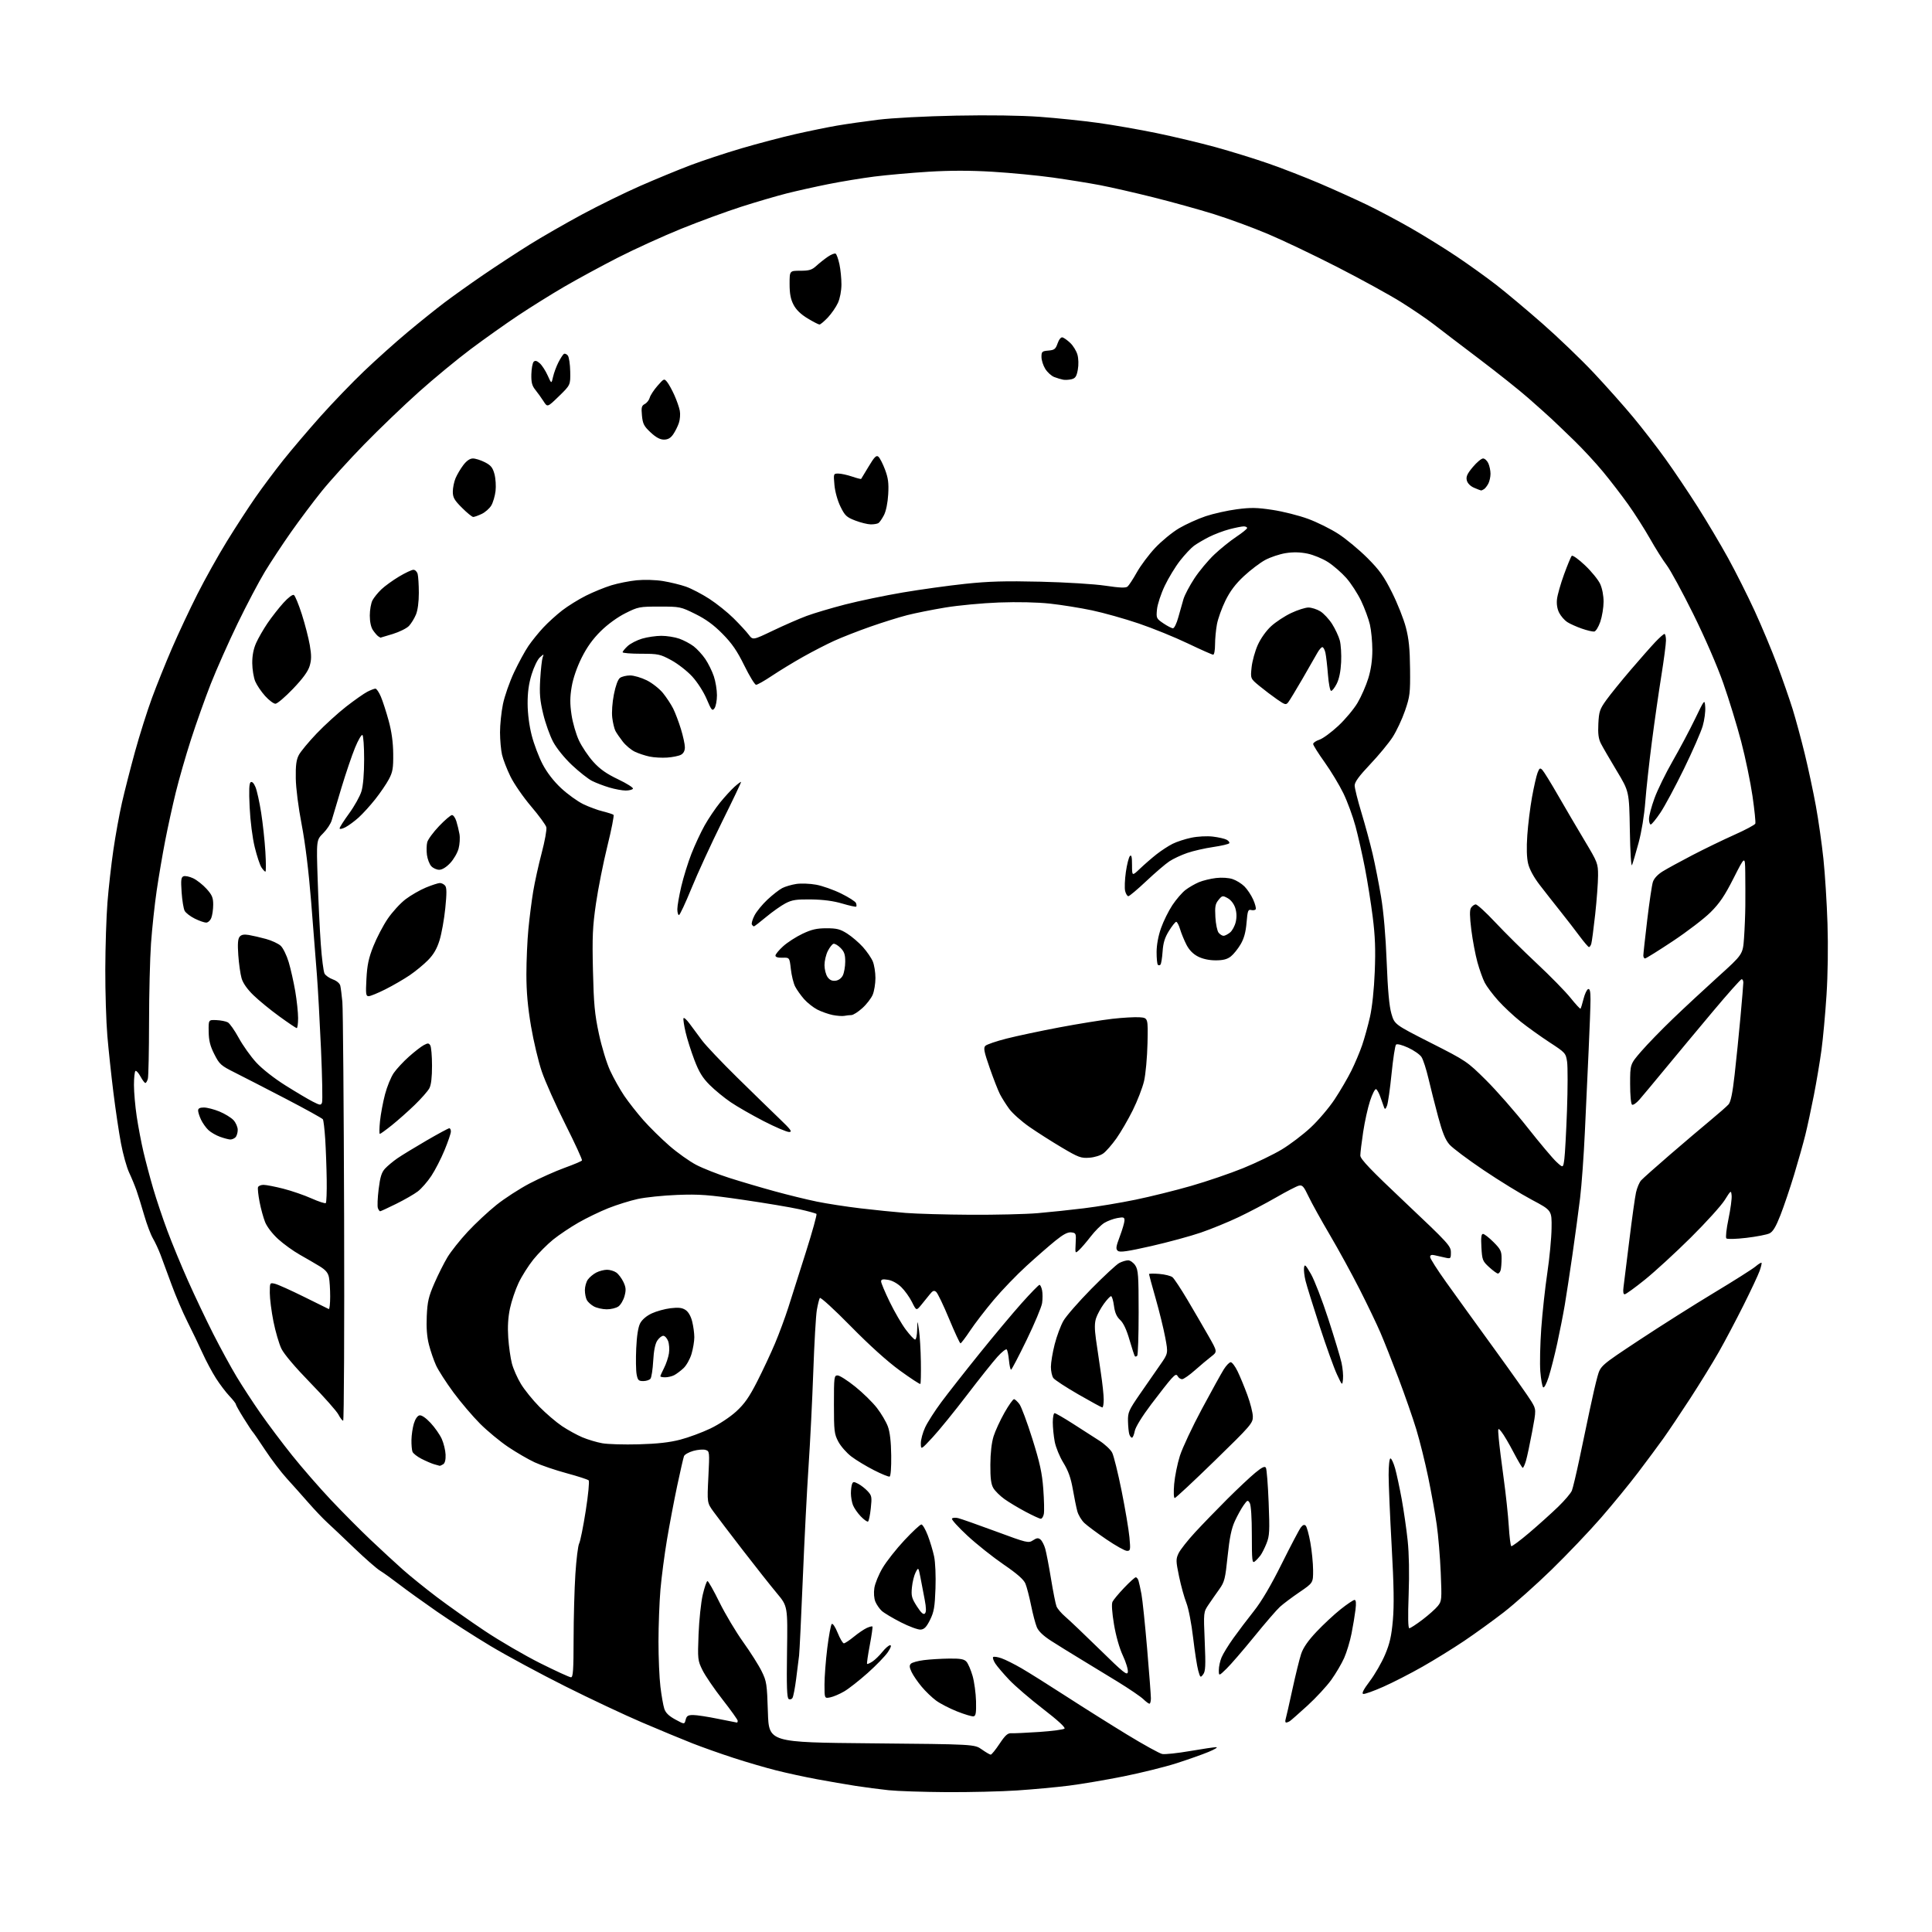 <?xml version="1.0" encoding="UTF-8" standalone="no"?>
<svg 
  version="1.1" 
  xmlns="http://www.w3.org/2000/svg" 
  xmlns:xlink="http://www.w3.org/1999/xlink" 
  xmlns:svg="http://www.w3.org/2000/svg"
  xmlns:rdf="http://www.w3.org/1999/02/22-rdf-syntax-ns#"
  xmlns:cc="http://creativecommons.org/ns#"
  xmlns:dc="http://purl.org/dc/elements/1.1/"
  viewBox="0 0 1024 1024"
  width="1024"
  height="1024"
>
<style>svg {background-color: white; }</style>"
<path stroke="none" fill="black" fill-rule="evenodd" d="M501.67,949.87C489.48,949.79 475.68,949.34 471.00,948.85C466.32,948.36 458.45,947.33 453.50,946.56C448.55,945.79 439.32,944.20 433.00,943.03C426.68,941.86 417.00,939.76 411.50,938.37C406.00,936.99 395.88,934.03 389.00,931.80C382.12,929.57 372.23,926.06 367.00,924.01C361.77,921.96 349.85,917.01 340.50,913.02C331.15,909.03 312.70,900.35 299.50,893.73C286.30,887.12 268.52,877.52 260.00,872.42C251.47,867.31 238.65,859.07 231.50,854.11C224.35,849.15 215.42,842.72 211.66,839.83C207.90,836.94 203.33,833.65 201.49,832.53C199.65,831.42 193.47,826.00 187.74,820.50C182.01,815.00 175.57,808.89 173.41,806.93C171.26,804.97 166.80,800.28 163.50,796.51C160.20,792.74 155.01,786.92 151.97,783.58C148.93,780.24 143.77,773.45 140.51,768.50C137.25,763.55 134.31,759.27 133.99,759.00C133.67,758.73 131.52,755.47 129.21,751.77C126.89,748.08 125.00,744.70 124.99,744.27C124.99,743.85 123.45,741.89 121.59,739.92C119.72,737.95 116.52,733.72 114.47,730.52C112.43,727.33 109.20,721.29 107.31,717.11C105.41,712.92 101.82,705.45 99.33,700.50C96.84,695.55 93.08,686.77 90.98,681.00C88.88,675.23 86.25,668.11 85.14,665.19C84.04,662.28 82.18,658.28 81.02,656.32C79.87,654.35 77.80,648.87 76.43,644.12C75.06,639.38 73.24,633.48 72.37,631.00C71.50,628.52 69.74,624.25 68.45,621.50C67.16,618.75 65.21,611.77 64.12,606.00C63.03,600.23 61.22,588.08 60.10,579.00C58.97,569.92 57.53,556.42 56.90,549.00C56.27,541.58 55.77,525.72 55.81,513.76C55.84,501.80 56.36,485.83 56.96,478.26C57.56,470.69 58.96,458.20 60.09,450.50C61.21,442.80 63.25,431.55 64.63,425.50C66.01,419.45 69.11,407.30 71.53,398.50C73.95,389.70 78.00,376.88 80.53,370.00C83.06,363.12 87.86,351.20 91.19,343.50C94.52,335.80 100.54,322.98 104.57,315.00C108.59,307.02 115.66,294.37 120.28,286.88C124.89,279.39 131.72,268.89 135.44,263.55C139.16,258.21 145.81,249.32 150.21,243.79C154.62,238.27 163.49,227.84 169.93,220.62C176.38,213.41 186.79,202.59 193.08,196.60C199.36,190.60 209.68,181.37 216.00,176.08C222.32,170.79 231.10,163.75 235.50,160.42C239.90,157.09 249.12,150.52 256.00,145.81C262.88,141.11 273.90,133.89 280.50,129.77C287.10,125.65 299.70,118.41 308.50,113.67C317.30,108.93 331.14,102.14 339.25,98.58C347.37,95.02 359.29,90.10 365.75,87.64C372.21,85.19 384.48,81.13 393.00,78.62C401.52,76.12 414.41,72.72 421.63,71.08C428.85,69.44 438.75,67.42 443.63,66.58C448.51,65.74 458.35,64.33 465.50,63.45C472.92,62.53 490.57,61.61 506.63,61.29C524.27,60.94 540.86,61.18 551.13,61.92C560.13,62.58 574.02,64.02 582.00,65.13C589.98,66.23 603.92,68.67 613.00,70.54C622.08,72.41 636.11,75.76 644.19,77.97C652.26,80.19 664.86,84.09 672.19,86.63C679.51,89.17 691.80,93.95 699.50,97.24C707.20,100.53 718.45,105.62 724.50,108.53C730.55,111.45 741.12,117.07 748.00,121.02C754.88,124.97 765.70,131.68 772.05,135.93C778.40,140.19 787.85,146.97 793.05,151.00C798.25,155.04 809.27,164.27 817.54,171.53C825.82,178.79 838.04,190.52 844.71,197.61C851.37,204.70 860.81,215.31 865.68,221.19C870.56,227.06 878.21,236.96 882.68,243.19C887.16,249.41 894.82,260.80 899.71,268.50C904.60,276.20 911.88,288.45 915.89,295.72C919.89,302.99 926.23,315.59 929.97,323.72C933.70,331.85 939.10,344.74 941.96,352.37C944.81,360.00 948.49,370.58 950.14,375.87C951.78,381.17 954.66,391.80 956.54,399.50C958.42,407.20 961.08,419.65 962.45,427.16C963.82,434.67 965.62,447.30 966.45,455.22C967.29,463.15 968.26,478.60 968.61,489.56C969.00,501.54 968.79,516.69 968.08,527.50C967.44,537.40 966.24,550.45 965.42,556.50C964.60,562.55 962.79,573.35 961.39,580.50C959.99,587.65 957.96,597.10 956.87,601.50C955.78,605.90 953.12,615.35 950.96,622.50C948.79,629.65 945.52,639.33 943.69,644.00C941.26,650.23 939.70,652.83 937.86,653.72C936.48,654.39 930.96,655.46 925.60,656.09C920.07,656.74 915.48,656.86 915.00,656.37C914.53,655.89 915.04,651.26 916.13,646.08C917.21,640.89 917.97,635.31 917.80,633.68C917.50,630.75 917.45,630.79 914.11,636.10C912.24,639.07 904.13,648.02 896.08,656.00C888.03,663.98 877.12,673.99 871.84,678.25C866.56,682.51 861.73,686.00 861.11,686.00C860.38,686.00 860.16,684.68 860.49,682.25C860.77,680.19 862.15,669.05 863.56,657.50C864.97,645.95 866.57,634.48 867.12,632.02C867.67,629.55 868.88,626.68 869.81,625.64C870.74,624.60 877.58,618.51 885.00,612.11C892.42,605.71 902.10,597.49 906.50,593.85C910.90,590.21 915.25,586.39 916.16,585.36C917.33,584.05 918.29,579.38 919.40,569.50C920.27,561.80 921.66,548.08 922.49,539.00C923.32,529.92 923.99,521.71 924.00,520.75C924.00,519.79 923.59,519.00 923.10,519.00C922.60,519.00 915.74,526.70 907.85,536.11C899.96,545.52 888.62,559.13 882.66,566.36C876.70,573.59 870.52,581.00 868.93,582.82C867.34,584.65 865.58,585.86 865.02,585.51C864.43,585.15 864.00,580.48 864.00,574.47C864.00,564.05 864.00,564.05 869.85,557.28C873.07,553.55 880.62,545.77 886.63,540.00C892.63,534.23 903.45,524.18 910.65,517.67C923.75,505.84 923.75,505.84 924.37,497.17C924.71,492.40 925.02,484.68 925.06,480.00C925.10,475.32 925.08,467.45 925.02,462.50C924.90,453.50 924.90,453.50 918.84,465.45C914.12,474.77 911.43,478.75 906.64,483.51C903.26,486.87 894.27,493.75 886.66,498.81C879.05,503.86 872.41,508.00 871.91,508.00C871.41,508.00 871.00,507.30 871.00,506.45C871.00,505.60 871.92,497.16 873.05,487.70C874.18,478.24 875.53,469.15 876.05,467.50C876.65,465.61 878.57,463.52 881.25,461.86C883.59,460.41 890.67,456.54 897.00,453.25C903.33,449.96 913.31,445.12 919.20,442.49C925.08,439.87 930.10,437.19 930.35,436.54C930.60,435.89 929.93,429.32 928.86,421.93C927.79,414.54 925.09,401.52 922.85,393.00C920.62,384.48 916.34,370.52 913.34,362.00C910.12,352.83 903.61,337.86 897.41,325.34C891.64,313.71 885.34,302.12 883.41,299.59C881.48,297.06 877.48,290.73 874.54,285.52C871.59,280.32 866.36,272.11 862.91,267.28C859.46,262.45 853.48,254.68 849.61,250.00C845.74,245.32 838.87,237.90 834.34,233.50C829.81,229.10 824.39,223.91 822.30,221.96C820.21,220.02 814.67,215.06 810.00,210.96C805.33,206.85 793.48,197.42 783.67,190.00C773.86,182.57 763.06,174.35 759.67,171.71C756.28,169.08 748.55,163.83 742.50,160.05C736.45,156.27 721.38,147.99 709.00,141.65C696.62,135.31 679.98,127.37 672.00,124.01C664.02,120.64 651.11,115.90 643.29,113.46C635.48,111.03 621.08,107.04 611.29,104.59C601.51,102.14 588.77,99.24 583.00,98.13C577.23,97.03 565.98,95.22 558.00,94.10C550.02,92.99 535.70,91.61 526.17,91.04C514.27,90.32 503.63,90.32 492.17,91.02C483.00,91.59 470.10,92.74 463.50,93.57C456.90,94.41 445.88,96.22 439.00,97.60C432.12,98.98 422.20,101.19 416.94,102.52C411.69,103.85 400.89,107.02 392.94,109.56C385.00,112.11 370.62,117.38 361.00,121.28C351.38,125.18 336.30,132.05 327.50,136.54C318.70,141.04 305.88,148.00 299.00,152.01C292.12,156.02 281.10,162.90 274.50,167.30C267.90,171.70 256.65,179.68 249.50,185.04C242.35,190.40 229.97,200.61 222.00,207.74C214.03,214.87 200.96,227.40 192.97,235.60C184.98,243.79 174.82,255.00 170.40,260.50C165.97,266.00 158.72,275.68 154.27,282.00C149.83,288.32 143.59,297.77 140.41,303.00C137.24,308.23 130.72,320.60 125.92,330.50C121.13,340.40 114.73,354.80 111.70,362.50C108.68,370.20 103.95,383.48 101.21,392.00C98.46,400.52 94.83,413.16 93.14,420.09C91.44,427.01 88.93,438.49 87.55,445.59C86.17,452.69 84.14,464.57 83.05,472.00C81.96,479.43 80.61,492.02 80.04,500.00C79.48,507.98 79.01,526.88 79.00,542.00C78.98,557.12 78.70,570.51 78.37,571.75C78.04,572.99 77.44,574.00 77.04,574.00C76.64,574.00 75.48,572.45 74.46,570.56C73.44,568.67 72.25,567.35 71.81,567.62C71.36,567.89 71.00,571.24 71.00,575.07C71.00,578.89 71.66,586.42 72.47,591.80C73.28,597.19 74.88,605.62 76.04,610.55C77.19,615.47 79.52,624.23 81.21,630.00C82.90,635.77 86.30,645.90 88.77,652.50C91.23,659.10 96.16,671.02 99.72,679.00C103.28,686.98 109.28,699.59 113.05,707.03C116.83,714.47 122.39,724.67 125.42,729.70C128.45,734.72 134.17,743.49 138.14,749.17C142.10,754.85 149.61,764.85 154.84,771.38C160.07,777.92 169.33,788.55 175.42,795.01C181.52,801.47 191.00,811.02 196.50,816.22C202.00,821.43 209.65,828.49 213.50,831.91C217.35,835.33 225.46,841.88 231.52,846.47C237.58,851.06 249.02,859.14 256.94,864.42C264.86,869.71 278.07,877.40 286.30,881.52C294.53,885.63 301.87,889.00 302.63,889.00C303.74,889.00 304.00,885.23 304.02,868.75C304.03,857.61 304.46,842.11 304.96,834.30C305.46,826.49 306.37,819.18 306.97,818.06C307.57,816.94 309.14,809.15 310.45,800.76C311.77,792.37 312.47,785.11 312.01,784.63C311.54,784.15 306.29,782.45 300.33,780.84C294.37,779.23 286.74,776.63 283.36,775.06C279.98,773.49 273.68,769.83 269.36,766.93C265.04,764.03 258.32,758.47 254.43,754.58C250.54,750.68 244.19,743.23 240.33,738.00C236.47,732.77 232.33,726.33 231.12,723.68C229.91,721.02 228.21,716.09 227.35,712.72C226.28,708.54 225.91,703.72 226.19,697.55C226.54,689.89 227.16,687.22 230.22,680.18C232.21,675.61 235.34,669.38 237.17,666.34C239.00,663.31 243.80,657.26 247.83,652.92C251.87,648.57 258.74,642.15 263.10,638.66C267.47,635.16 275.42,630.02 280.77,627.22C286.12,624.43 294.44,620.71 299.25,618.97C304.06,617.23 308.20,615.48 308.46,615.07C308.71,614.66 304.75,606.04 299.66,595.92C294.58,585.79 288.95,573.19 287.16,567.92C285.36,562.66 282.80,551.86 281.45,543.92C279.72,533.70 279.00,525.69 279.00,516.42C279.00,509.23 279.48,498.43 280.06,492.42C280.64,486.42 281.78,477.45 282.60,472.50C283.42,467.55 285.45,458.35 287.11,452.07C288.77,445.78 289.88,439.65 289.57,438.44C289.27,437.23 285.63,432.25 281.47,427.37C277.32,422.49 272.39,415.35 270.52,411.50C268.64,407.65 266.65,402.48 266.08,400.00C265.51,397.52 265.04,392.22 265.02,388.21C265.01,384.20 265.71,377.45 266.57,373.21C267.44,368.97 270.10,361.37 272.48,356.32C274.86,351.27 278.29,344.97 280.11,342.32C281.93,339.67 285.46,335.30 287.96,332.62C290.46,329.94 294.98,325.84 298.00,323.51C301.02,321.18 306.65,317.69 310.50,315.75C314.35,313.82 320.43,311.33 324.00,310.23C327.57,309.14 333.65,307.93 337.50,307.55C341.49,307.16 347.47,307.34 351.40,307.97C355.19,308.59 360.66,309.92 363.55,310.93C366.45,311.95 372.03,314.86 375.96,317.40C379.88,319.94 385.70,324.60 388.87,327.76C392.05,330.92 395.64,334.81 396.85,336.42C399.05,339.33 399.05,339.33 409.77,334.20C415.67,331.38 423.65,327.90 427.50,326.47C431.35,325.03 440.54,322.30 447.93,320.39C455.32,318.49 469.05,315.63 478.43,314.04C487.82,312.45 502.70,310.38 511.50,309.45C524.03,308.12 532.70,307.87 551.50,308.31C564.94,308.63 580.08,309.56 585.90,310.44C593.47,311.57 596.66,311.70 597.62,310.90C598.34,310.30 600.56,306.91 602.54,303.37C604.52,299.82 608.88,293.99 612.23,290.41C615.59,286.83 621.29,282.14 624.91,280.00C628.54,277.87 634.89,274.99 639.04,273.60C643.18,272.22 650.61,270.56 655.54,269.92C662.94,268.94 666.24,269.00 674.50,270.26C680.00,271.09 688.45,273.22 693.29,275.00C698.12,276.77 705.41,280.39 709.48,283.05C713.55,285.71 720.41,291.41 724.72,295.72C731.17,302.17 733.49,305.42 737.80,314.03C740.69,319.79 743.98,328.10 745.13,332.50C746.72,338.58 747.26,343.87 747.36,354.50C747.49,367.44 747.29,369.12 744.69,376.69C743.14,381.20 740.18,387.50 738.12,390.69C736.05,393.89 730.68,400.39 726.18,405.13C720.32,411.32 718.00,414.50 718.00,416.33C718.00,417.73 719.61,424.20 721.58,430.69C723.55,437.19 726.21,447.00 727.50,452.50C728.79,458.00 730.81,468.26 731.99,475.31C733.35,483.43 734.44,496.06 734.97,509.83C735.56,524.93 736.32,533.29 737.47,537.26C739.14,542.98 739.14,542.98 758.29,552.70C777.16,562.27 777.60,562.57 787.58,572.46C793.15,577.98 803.03,589.25 809.53,597.50C816.04,605.75 822.96,613.99 824.93,615.81C828.50,619.12 828.50,619.12 829.14,614.31C829.49,611.66 830.12,600.03 830.54,588.46C830.95,576.89 830.97,565.32 830.59,562.74C829.90,558.17 829.66,557.91 821.30,552.46C816.59,549.38 809.70,544.45 806.01,541.51C802.31,538.56 796.94,533.53 794.06,530.32C791.19,527.12 787.99,522.86 786.95,520.85C785.91,518.85 784.17,513.97 783.07,510.02C781.98,506.06 780.52,498.34 779.83,492.85C778.95,485.75 778.90,482.39 779.65,481.19C780.24,480.26 781.34,479.43 782.11,479.35C782.87,479.27 787.55,483.54 792.50,488.83C797.45,494.12 807.35,503.92 814.50,510.61C821.65,517.29 829.71,525.52 832.41,528.89C835.11,532.26 837.50,534.84 837.71,534.62C837.92,534.41 838.64,532.08 839.30,529.45C839.96,526.81 841.06,524.47 841.75,524.24C842.65,523.95 843.00,525.45 843.00,529.66C843.00,532.87 842.56,544.95 842.02,556.50C841.47,568.05 840.57,587.62 840.01,600.00C839.45,612.38 838.31,628.12 837.48,635.00C836.64,641.88 834.82,655.38 833.43,665.00C832.04,674.62 830.22,686.55 829.39,691.50C828.56,696.45 826.75,705.67 825.37,712.00C823.99,718.33 821.95,726.35 820.82,729.84C819.64,733.51 818.41,735.81 817.89,735.29C817.41,734.81 816.74,731.05 816.40,726.95C816.07,722.85 816.30,712.57 816.90,704.09C817.51,695.62 818.96,682.34 820.12,674.59C821.28,666.84 822.29,656.23 822.36,651.02C822.50,641.54 822.50,641.54 811.94,635.93C806.13,632.85 794.59,625.76 786.29,620.16C777.99,614.57 769.87,608.48 768.25,606.63C766.07,604.15 764.51,600.31 762.24,591.89C760.56,585.62 758.24,576.49 757.10,571.58C755.95,566.68 754.30,561.57 753.42,560.24C752.55,558.90 749.35,556.68 746.33,555.29C743.04,553.79 740.46,553.14 739.92,553.68C739.42,554.18 738.36,561.10 737.56,569.06C736.76,577.03 735.68,584.66 735.15,586.02C734.44,587.88 734.05,588.13 733.61,587.00C733.29,586.17 732.42,583.73 731.68,581.56C730.94,579.39 729.88,577.46 729.32,577.27C728.76,577.09 727.33,579.89 726.15,583.50C724.96,587.11 723.32,594.55 722.50,600.03C721.67,605.50 721.00,611.09 721.00,612.43C721.00,614.33 726.37,619.96 745.00,637.54C767.51,658.79 769.00,660.42 769.00,663.73C769.00,667.19 768.94,667.24 765.75,666.52C763.96,666.12 761.49,665.56 760.25,665.28C758.70,664.93 758.00,665.23 758.00,666.24C758.00,667.06 761.83,673.07 766.51,679.61C771.18,686.15 782.68,702.08 792.06,715.00C801.44,727.92 810.27,740.44 811.69,742.82C814.27,747.13 814.27,747.13 812.08,758.82C810.88,765.24 809.40,772.19 808.79,774.25C808.18,776.31 807.42,777.99 807.09,777.99C806.77,777.98 804.57,774.27 802.20,769.74C799.84,765.21 796.99,760.38 795.88,759.00C793.85,756.50 793.85,756.50 794.37,762.50C794.66,765.80 795.83,775.25 796.97,783.50C798.11,791.75 799.33,803.13 799.68,808.79C800.02,814.44 800.62,819.26 801.00,819.50C801.38,819.73 805.70,816.52 810.60,812.35C815.49,808.19 822.35,802.01 825.84,798.64C829.32,795.26 832.61,791.40 833.13,790.06C833.66,788.72 835.43,781.30 837.07,773.56C838.71,765.83 841.18,754.10 842.55,747.50C843.92,740.90 845.78,732.88 846.67,729.67C848.31,723.84 848.31,723.84 868.84,710.26C880.13,702.80 897.95,691.53 908.43,685.22C918.92,678.91 928.79,672.66 930.38,671.33C931.96,670.00 933.42,669.09 933.64,669.30C933.85,669.51 933.40,671.45 932.64,673.59C931.88,675.74 928.02,683.98 924.05,691.90C920.08,699.83 914.22,710.92 911.02,716.55C907.82,722.19 901.00,733.26 895.88,741.15C890.75,749.04 884.30,758.65 881.55,762.50C878.79,766.35 872.78,774.45 868.19,780.50C863.60,786.55 854.76,797.35 848.54,804.50C842.32,811.65 830.52,824.03 822.33,832.00C814.13,839.98 802.71,850.14 796.96,854.60C791.21,859.05 781.77,865.87 776.00,869.75C770.23,873.63 760.33,879.75 754.00,883.35C747.67,886.95 738.32,891.75 733.21,894.01C728.11,896.28 723.31,897.99 722.54,897.82C721.60,897.60 722.71,895.45 726.02,891.05C728.70,887.50 732.33,881.20 734.09,877.05C736.61,871.13 737.50,867.17 738.25,858.75C738.95,850.84 738.78,840.36 737.60,819.25C736.72,803.44 736.00,786.56 736.00,781.75C736.00,776.75 736.42,773.00 736.97,773.00C737.51,773.00 738.61,775.36 739.43,778.25C740.24,781.14 741.81,788.45 742.92,794.50C744.02,800.55 745.45,810.45 746.09,816.50C746.83,823.48 747.02,833.98 746.61,845.25C746.18,856.95 746.30,863.00 746.97,863.00C747.52,863.00 750.66,860.96 753.95,858.46C757.23,855.96 760.89,852.70 762.08,851.21C764.16,848.61 764.22,847.87 763.62,833.50C763.27,825.25 762.32,813.81 761.49,808.07C760.67,802.33 758.65,791.08 757.00,783.07C755.34,775.06 752.48,763.55 750.64,757.50C748.80,751.45 744.56,739.30 741.23,730.50C737.90,721.70 733.59,710.82 731.65,706.32C729.72,701.82 724.75,691.47 720.61,683.32C716.47,675.17 709.35,662.17 704.79,654.43C700.23,646.69 695.17,637.55 693.54,634.12C690.98,628.74 690.28,627.96 688.37,628.44C687.16,628.75 681.74,631.55 676.33,634.68C670.92,637.80 662.00,642.49 656.50,645.10C651.00,647.72 642.00,651.40 636.50,653.29C631.00,655.18 619.16,658.40 610.19,660.44C597.58,663.30 593.56,663.88 592.48,662.98C591.30,662.00 591.46,660.82 593.54,655.29C594.89,651.70 596.00,647.90 596.00,646.84C596.00,645.16 595.52,645.00 592.25,645.58C590.19,645.94 587.09,647.09 585.36,648.13C583.64,649.17 580.37,652.43 578.11,655.36C575.84,658.30 573.05,661.55 571.91,662.58C569.83,664.47 569.83,664.47 570.12,658.98C570.41,653.73 570.31,653.49 567.82,653.19C565.93,652.97 563.60,654.19 559.36,657.62C556.14,660.22 549.27,666.21 544.10,670.93C538.92,675.64 531.09,683.77 526.69,689.00C522.29,694.23 516.67,701.54 514.20,705.25C511.73,708.96 509.42,712.00 509.07,712.00C508.72,712.00 506.00,706.13 503.02,698.96C500.05,691.79 496.97,685.39 496.19,684.74C495.06,683.80 494.38,684.06 492.81,686.03C491.73,687.39 489.69,689.91 488.27,691.64C485.69,694.78 485.69,694.78 483.36,690.10C482.08,687.53 479.52,683.96 477.68,682.18C475.66,680.22 472.87,678.69 470.67,678.33C467.85,677.88 467.00,678.08 467.00,679.19C467.00,679.99 469.06,684.89 471.58,690.07C474.10,695.26 477.94,701.86 480.11,704.75C482.29,707.64 484.50,710.00 485.03,710.00C485.56,710.00 486.06,707.64 486.12,704.75C486.25,699.50 486.25,699.50 487.08,705.00C487.53,708.02 487.99,715.58 488.08,721.79C488.18,728.00 488.06,733.28 487.81,733.52C487.56,733.77 482.67,730.56 476.93,726.40C470.25,721.54 460.87,713.08 450.84,702.87C442.17,694.04 434.88,687.38 434.52,687.96C434.17,688.53 433.46,691.37 432.95,694.25C432.44,697.14 431.59,711.88 431.06,727.00C430.52,742.12 429.40,764.62 428.56,777.00C427.72,789.38 426.35,816.15 425.51,836.50C424.67,856.85 423.78,875.30 423.53,877.50C423.27,879.70 422.56,885.35 421.95,890.07C421.34,894.78 420.48,899.22 420.03,899.94C419.59,900.67 418.68,900.92 418.01,900.50C417.09,899.94 416.87,893.81 417.14,875.53C417.50,851.32 417.50,851.32 411.73,844.41C408.55,840.61 400.45,830.37 393.73,821.66C387.00,812.94 379.99,803.72 378.13,801.16C374.77,796.50 374.77,796.50 375.45,782.84C376.12,769.41 376.09,769.16 373.96,768.49C372.77,768.11 369.84,768.34 367.46,769.01C365.08,769.68 362.86,770.93 362.53,771.79C362.20,772.65 360.58,779.69 358.94,787.43C357.30,795.17 354.86,808.02 353.52,816.00C352.18,823.98 350.62,835.90 350.05,842.50C349.49,849.10 349.02,861.49 349.01,870.03C349.00,878.57 349.47,889.37 350.04,894.03C350.60,898.69 351.52,903.90 352.07,905.61C352.78,907.82 354.46,909.48 357.92,911.36C362.78,914.01 362.78,914.01 363.41,911.50C363.92,909.45 364.65,909.00 367.41,909.00C369.26,909.00 375.15,909.90 380.50,911.00C385.85,912.10 390.40,913.00 390.61,913.00C390.82,913.00 391.00,912.57 391.00,912.04C391.00,911.51 387.38,906.45 382.96,900.79C378.54,895.13 373.76,888.12 372.33,885.21C369.81,880.08 369.74,879.48 370.25,866.21C370.55,858.67 371.54,849.24 372.47,845.25C373.40,841.26 374.53,838.00 374.98,838.00C375.43,838.00 378.29,843.06 381.33,849.25C384.38,855.44 390.03,864.91 393.89,870.31C397.75,875.70 402.17,882.67 403.70,885.81C406.32,891.13 406.53,892.53 407.00,907.50C407.50,923.50 407.50,923.50 462.00,924.00C516.50,924.50 516.50,924.50 520.39,927.25C522.53,928.76 524.65,930.00 525.11,930.00C525.57,930.00 527.67,927.41 529.77,924.25C532.81,919.69 534.11,918.53 536.05,918.65C537.40,918.73 544.07,918.43 550.88,917.97C557.69,917.51 563.69,916.71 564.21,916.19C564.80,915.60 560.53,911.69 552.82,905.75C546.05,900.53 537.99,893.61 534.93,890.38C531.86,887.14 528.54,883.25 527.54,881.72C526.55,880.19 526.03,878.64 526.39,878.28C526.75,877.91 528.73,878.20 530.78,878.91C532.82,879.62 537.65,882.03 541.50,884.27C545.35,886.51 555.92,893.15 565.00,899.02C574.08,904.90 588.67,914.07 597.43,919.41C606.19,924.75 614.55,929.36 615.99,929.65C617.44,929.94 624.07,929.24 630.73,928.09C637.38,926.94 643.65,926.02 644.66,926.04C645.67,926.07 643.83,927.19 640.56,928.55C637.29,929.91 629.64,932.61 623.56,934.56C617.48,936.51 604.85,939.64 595.50,941.52C586.15,943.40 573.10,945.61 566.50,946.44C559.90,947.27 547.60,948.40 539.17,948.97C530.74,949.54 513.86,949.94 501.67,949.87zM681.68,912.98C681.23,912.99 681.11,912.21 681.40,911.25C681.70,910.29 683.31,903.20 684.98,895.50C686.65,887.80 688.74,879.32 689.62,876.65C690.73,873.31 693.27,869.63 697.77,864.86C701.37,861.04 707.12,855.69 710.55,852.96C713.98,850.23 717.30,848.00 717.93,848.00C718.72,848.00 718.87,849.61 718.43,853.25C718.08,856.14 717.14,861.82 716.33,865.87C715.53,869.92 713.78,875.71 712.44,878.74C711.10,881.77 708.02,887.00 705.60,890.37C703.18,893.74 697.50,899.88 692.99,904.00C688.47,908.12 684.27,911.83 683.64,912.23C683.01,912.64 682.13,912.98 681.68,912.98zM516.00,909.70C515.17,909.84 511.26,908.67 507.30,907.10C503.35,905.54 498.33,902.95 496.16,901.35C493.99,899.76 490.53,896.44 488.48,893.97C486.42,891.51 484.03,888.03 483.18,886.24C481.98,883.72 481.89,882.71 482.81,881.79C483.46,881.14 486.58,880.28 489.75,879.89C492.91,879.49 498.92,879.13 503.10,879.08C509.14,879.02 511.01,879.36 512.26,880.75C513.12,881.71 514.57,885.08 515.48,888.23C516.39,891.39 517.21,897.45 517.32,901.70C517.46,907.89 517.20,909.49 516.00,909.70zM609.23,903.00C608.80,903.00 607.34,901.91 605.98,900.59C604.61,899.26 598.55,895.13 592.50,891.41C586.45,887.69 577.45,882.21 572.50,879.22C567.55,876.23 560.67,871.97 557.20,869.74C552.96,867.02 550.45,864.63 549.53,862.42C548.78,860.62 547.40,855.39 546.48,850.82C545.55,846.24 544.21,841.09 543.50,839.37C542.58,837.16 539.16,834.15 531.85,829.15C526.16,825.25 517.56,818.41 512.75,813.94C507.93,809.48 504.24,805.41 504.56,804.91C504.87,804.40 506.33,804.28 507.81,804.63C509.29,804.98 518.26,808.14 527.75,811.65C544.39,817.81 545.10,817.98 547.51,816.40C549.51,815.09 550.31,815.01 551.49,815.99C552.30,816.66 553.43,818.86 554.00,820.86C554.57,822.86 555.95,830.03 557.06,836.80C558.17,843.56 559.47,850.11 559.95,851.36C560.42,852.61 562.54,855.10 564.65,856.90C566.77,858.70 575.00,866.54 582.96,874.33C595.52,886.65 597.46,888.20 597.78,886.21C597.98,884.95 596.80,881.02 595.14,877.49C593.31,873.58 591.47,867.11 590.44,860.96C589.40,854.70 589.09,850.16 589.63,849.01C590.11,847.99 592.89,844.64 595.81,841.58C598.73,838.51 601.51,836.00 601.99,836.00C602.47,836.00 603.11,836.79 603.42,837.75C603.72,838.71 604.43,841.93 604.99,844.90C605.55,847.87 606.90,860.87 608.00,873.78C609.10,886.69 610.00,898.55 610.00,900.13C610.00,901.71 609.65,903.00 609.23,903.00zM440.04,899.64C437.00,900.25 437.00,900.25 437.00,892.84C437.00,888.76 437.66,880.08 438.47,873.54C439.29,867.00 440.35,861.25 440.83,860.77C441.35,860.25 442.67,862.22 443.98,865.44C445.22,868.50 446.70,871.00 447.26,871.00C447.83,871.00 450.20,869.44 452.52,867.54C454.85,865.63 457.93,863.53 459.38,862.87C460.83,862.21 462.19,861.86 462.40,862.09C462.62,862.31 461.99,866.77 461.00,872.00C460.01,877.23 459.36,881.67 459.57,881.89C459.77,882.10 461.05,881.54 462.42,880.65C463.78,879.75 466.16,877.44 467.70,875.51C469.24,873.58 471.08,872.00 471.79,872.00C472.61,872.00 472.16,873.35 470.53,875.75C469.12,877.81 464.35,882.74 459.91,886.70C455.47,890.66 449.87,895.06 447.46,896.47C445.06,897.88 441.72,899.31 440.04,899.64zM637.70,887.46C636.28,889.34 636.16,889.25 635.09,885.46C634.47,883.28 633.25,875.44 632.38,868.04C631.50,860.47 629.92,852.37 628.79,849.54C627.69,846.77 625.95,840.48 624.93,835.57C623.22,827.31 623.20,826.38 624.67,823.27C625.55,821.43 629.47,816.45 633.38,812.21C637.29,807.97 645.01,800.00 650.52,794.50C656.04,789.00 662.71,782.73 665.35,780.57C668.91,777.65 670.36,776.96 670.95,777.92C671.38,778.62 672.04,786.92 672.41,796.35C673.01,811.50 672.88,814.03 671.29,818.01C670.31,820.49 668.83,823.42 668.00,824.51C667.17,825.60 665.83,827.02 665.00,827.66C663.68,828.69 663.50,826.99 663.50,813.66C663.50,804.41 663.07,797.77 662.40,796.64C661.37,794.90 661.15,794.99 659.12,797.84C657.92,799.52 655.83,803.31 654.48,806.25C652.68,810.20 651.68,815.07 650.66,824.83C649.42,836.83 649.01,838.45 646.28,842.28C644.62,844.60 642.04,848.29 640.56,850.49C637.87,854.48 637.87,854.48 638.53,869.99C639.08,882.91 638.94,885.83 637.70,887.46zM650.07,884.45C646.00,888.41 646.00,888.41 646.00,885.17C646.00,883.39 646.65,880.38 647.45,878.47C648.24,876.56 651.04,871.99 653.67,868.32C656.29,864.64 661.20,858.15 664.58,853.90C668.67,848.75 673.60,840.38 679.34,828.84C684.09,819.30 688.65,810.62 689.49,809.55C690.55,808.19 691.32,807.92 692.06,808.66C692.64,809.24 693.75,813.27 694.52,817.61C695.30,821.95 695.95,828.52 695.97,832.22C696.00,838.94 696.00,838.94 688.75,843.88C684.76,846.60 680.10,850.10 678.39,851.66C676.67,853.22 670.52,860.35 664.71,867.50C658.89,874.65 652.31,882.28 650.07,884.45zM488.00,863.72C486.62,863.85 481.90,862.11 477.50,859.87C473.10,857.62 468.52,854.89 467.33,853.79C466.14,852.70 464.62,850.50 463.96,848.92C463.25,847.18 463.03,844.29 463.42,841.68C463.78,839.29 465.74,834.50 467.79,831.05C469.83,827.59 475.03,820.99 479.34,816.38C483.65,811.77 487.70,808.00 488.35,808.00C488.99,808.00 490.51,810.59 491.73,813.75C492.94,816.91 494.46,821.94 495.09,824.91C495.75,828.01 496.06,835.29 495.82,841.96C495.47,851.78 495.02,854.37 492.95,858.55C491.08,862.32 489.91,863.55 488.00,863.72zM490.21,855.19C490.98,854.42 490.95,852.32 490.10,847.81C489.45,844.34 488.44,839.04 487.85,836.04C486.77,830.59 486.77,830.59 485.30,833.39C484.50,834.93 483.61,838.51 483.34,841.35C482.90,845.88 483.22,847.09 485.98,851.39C488.23,854.88 489.44,855.96 490.21,855.19zM597.33,822.00C596.26,822.00 591.35,819.26 586.44,815.92C581.52,812.58 576.26,808.66 574.73,807.22C573.21,805.78 571.53,802.96 570.99,800.97C570.45,798.97 569.38,793.69 568.60,789.22C567.56,783.31 566.20,779.51 563.61,775.29C561.64,772.11 559.58,767.08 559.02,764.11C558.46,761.15 558.00,756.54 558.00,753.86C558.00,751.19 558.43,749.00 558.97,749.00C559.50,749.00 563.88,751.53 568.72,754.63C573.55,757.72 579.85,761.77 582.72,763.62C585.59,765.47 588.63,768.31 589.47,769.94C590.31,771.57 592.56,780.68 594.48,790.20C596.39,799.71 598.25,810.76 598.62,814.75C599.24,821.51 599.15,822.00 597.33,822.00zM460.08,806.45C459.66,806.71 457.92,805.48 456.22,803.71C454.52,801.94 452.65,799.23 452.06,797.68C451.48,796.14 451.00,793.36 451.00,791.52C451.00,789.67 451.27,787.46 451.60,786.61C452.12,785.25 452.53,785.23 454.85,786.43C456.31,787.19 458.57,788.95 459.87,790.35C462.05,792.68 462.19,793.42 461.54,799.43C461.16,803.03 460.50,806.19 460.08,806.45zM551.63,804.97C551.01,804.96 547.35,803.27 543.50,801.22C539.65,799.18 534.62,796.15 532.32,794.50C530.03,792.85 527.41,790.25 526.50,788.73C525.27,786.64 524.87,783.53 524.91,776.24C524.94,770.12 525.58,764.57 526.62,761.26C527.53,758.37 530.13,752.74 532.39,748.75C534.65,744.76 536.93,741.54 537.46,741.59C537.99,741.64 539.27,742.82 540.31,744.21C541.34,745.59 544.43,753.88 547.17,762.61C551.16,775.33 552.32,780.63 552.96,789.16C553.40,795.02 553.53,800.98 553.26,802.41C552.99,803.83 552.26,804.99 551.63,804.97zM622.62,794.00C622.10,794.00 621.97,790.85 622.33,786.61C622.68,782.54 624.04,775.79 625.37,771.61C626.70,767.43 631.95,756.24 637.04,746.75C642.13,737.26 647.36,727.81 648.66,725.75C649.96,723.69 651.60,722.00 652.31,722.00C653.02,722.00 654.64,724.14 655.91,726.75C657.19,729.36 659.53,735.02 661.11,739.32C662.70,743.62 664.02,748.79 664.03,750.82C664.07,754.30 662.99,755.55 643.80,774.25C632.65,785.11 623.12,794.00 622.62,794.00zM471.50,782.62C470.95,782.79 467.21,781.27 463.20,779.22C459.18,777.18 453.81,773.94 451.27,772.01C448.73,770.08 445.60,766.52 444.32,764.09C442.18,760.04 442.00,758.46 442.00,744.34C442.00,729.82 442.10,729.00 443.94,729.00C445.01,729.00 449.21,731.68 453.29,734.96C457.36,738.23 462.55,743.32 464.82,746.27C467.10,749.22 469.69,753.63 470.59,756.07C471.68,759.03 472.27,764.11 472.36,771.40C472.44,777.92 472.10,782.44 471.50,782.62zM233.00,776.90C232.72,776.86 231.38,776.48 230.00,776.06C228.62,775.65 225.64,774.35 223.37,773.19C221.10,772.03 218.97,770.35 218.62,769.46C218.28,768.57 218.03,765.74 218.08,763.17C218.12,760.60 218.70,756.70 219.36,754.51C220.09,752.08 221.26,750.38 222.35,750.17C223.46,749.96 225.69,751.48 228.20,754.16C230.44,756.55 233.11,760.37 234.14,762.65C235.16,764.94 236.08,768.69 236.17,770.99C236.28,773.66 235.82,775.50 234.92,776.07C234.14,776.57 233.28,776.94 233.00,776.90zM494.31,761.81C488.10,768.50 488.10,768.50 488.06,765.00C488.04,763.08 489.08,759.25 490.37,756.50C491.66,753.75 495.53,747.71 498.98,743.08C502.43,738.45 511.43,726.97 519.00,717.58C526.56,708.19 536.67,696.11 541.45,690.75C546.24,685.39 550.51,681.00 550.95,681.00C551.39,681.00 552.01,682.30 552.33,683.90C552.65,685.49 552.65,688.53 552.34,690.65C552.02,692.77 548.33,701.57 544.13,710.22C539.94,718.86 536.22,725.95 535.88,725.97C535.53,725.98 535.04,723.74 534.77,720.98C534.51,718.22 533.97,715.63 533.57,715.24C533.17,714.84 530.97,716.58 528.68,719.11C526.38,721.64 519.10,730.77 512.51,739.41C505.91,748.05 497.72,758.13 494.31,761.81zM338.50,765.52C348.40,765.25 354.84,764.53 360.50,763.06C364.90,761.92 372.10,759.26 376.50,757.15C381.07,754.97 386.94,751.09 390.19,748.12C394.61,744.07 397.08,740.54 401.33,732.21C404.33,726.32 408.59,717.23 410.79,712.00C412.99,706.77 416.15,698.23 417.82,693.00C419.49,687.77 423.67,674.62 427.10,663.76C430.54,652.90 433.08,643.74 432.75,643.41C432.42,643.09 428.33,641.96 423.66,640.92C418.99,639.88 405.56,637.63 393.83,635.92C375.44,633.24 370.64,632.89 359.00,633.33C351.57,633.61 342.12,634.59 338.00,635.49C333.88,636.40 326.86,638.59 322.42,640.36C317.97,642.13 310.85,645.57 306.60,648.01C302.34,650.45 296.31,654.49 293.20,656.99C290.09,659.50 285.38,664.24 282.73,667.52C280.08,670.81 276.54,676.41 274.86,679.96C273.18,683.51 271.13,689.59 270.30,693.46C269.28,698.26 268.99,703.20 269.38,709.00C269.70,713.67 270.57,719.83 271.32,722.68C272.06,725.53 274.21,730.40 276.09,733.50C277.96,736.60 282.37,742.06 285.88,745.62C289.40,749.19 294.80,753.80 297.88,755.87C300.97,757.93 305.83,760.61 308.68,761.81C311.53,763.01 316.26,764.43 319.18,764.95C322.11,765.48 330.80,765.73 338.50,765.52zM599.96,762.00C599.50,762.00 598.87,761.18 598.55,760.17C598.23,759.16 597.92,756.06 597.86,753.27C597.75,748.60 598.24,747.49 604.19,738.85C607.74,733.71 612.56,726.75 614.91,723.40C619.18,717.30 619.18,717.30 617.60,708.90C616.74,704.28 614.45,694.96 612.51,688.18C610.58,681.41 609.00,675.61 609.00,675.31C609.00,675.00 611.45,674.96 614.44,675.20C617.43,675.45 620.59,676.24 621.46,676.97C622.33,677.69 625.87,683.05 629.34,688.89C632.80,694.73 637.80,703.31 640.46,707.98C645.29,716.45 645.29,716.45 642.01,718.98C640.20,720.36 636.31,723.64 633.35,726.25C630.40,728.86 627.33,731.00 626.54,731.00C625.75,731.00 624.72,730.32 624.25,729.48C623.54,728.22 622.98,728.43 620.85,730.73C619.44,732.26 614.65,738.35 610.19,744.27C605.25,750.83 601.83,756.40 601.43,758.52C601.07,760.43 600.41,762.00 599.96,762.00zM181.88,753.00C181.42,753.00 180.30,751.54 179.38,749.75C178.46,747.96 171.78,740.42 164.55,733.00C156.45,724.69 150.53,717.70 149.14,714.82C147.90,712.25 146.01,705.79 144.94,700.47C143.88,695.16 143.00,688.33 143.00,685.29C143.00,679.79 143.00,679.78 145.75,680.43C147.26,680.79 154.12,683.87 161.00,687.28C167.88,690.69 173.84,693.63 174.25,693.82C174.66,694.01 175.00,691.04 175.00,687.21C175.00,683.38 174.71,678.79 174.35,677.01C173.87,674.59 172.60,673.10 169.39,671.13C167.01,669.69 162.28,666.92 158.86,665.00C155.45,663.08 150.30,659.36 147.43,656.75C144.41,654.00 141.50,650.21 140.51,647.75C139.58,645.41 138.25,640.58 137.57,637.00C136.89,633.42 136.52,629.94 136.75,629.25C136.98,628.56 138.29,628.00 139.67,628.00C141.04,628.00 145.77,628.92 150.17,630.04C154.58,631.17 161.30,633.48 165.11,635.19C168.93,636.89 172.33,638.00 172.69,637.65C173.04,637.29 173.25,631.71 173.16,625.25C173.07,618.79 172.71,609.16 172.38,603.86C172.04,598.56 171.48,593.79 171.13,593.26C170.78,592.72 161.94,587.83 151.49,582.39C141.03,576.95 128.88,570.70 124.49,568.50C117.05,564.78 116.31,564.11 113.60,558.76C111.37,554.36 110.67,551.56 110.60,546.76C110.50,540.50 110.50,540.50 114.69,540.68C117.00,540.78 119.71,541.31 120.73,541.86C121.75,542.40 124.36,546.12 126.54,550.11C128.72,554.11 132.90,559.98 135.83,563.16C138.96,566.56 145.35,571.57 151.33,575.32C156.92,578.83 163.42,582.69 165.77,583.88C169.65,585.86 170.10,585.91 170.68,584.39C171.03,583.47 170.79,570.75 170.14,556.11C169.49,541.47 168.51,523.65 167.95,516.50C167.40,509.35 166.04,492.03 164.92,478.02C163.60,461.62 161.81,447.00 159.89,437.02C158.13,427.88 156.85,417.80 156.77,412.50C156.66,405.66 157.05,402.70 158.38,400.17C159.35,398.33 163.59,393.21 167.82,388.78C172.04,384.36 179.10,377.93 183.50,374.50C187.90,371.08 192.94,367.54 194.70,366.64C196.46,365.74 198.39,365.00 198.99,365.00C199.58,365.00 200.88,366.91 201.87,369.25C202.87,371.59 204.72,377.32 206.00,382.00C207.57,387.73 208.35,393.43 208.41,399.50C208.49,407.16 208.15,409.17 206.12,413.00C204.81,415.48 201.55,420.25 198.89,423.61C196.23,426.97 192.26,431.34 190.08,433.31C187.90,435.28 184.74,437.60 183.06,438.47C181.38,439.34 180.00,439.60 180.00,439.05C180.00,438.49 182.29,434.91 185.08,431.08C187.87,427.25 190.80,421.99 191.58,419.40C192.47,416.43 193.00,410.13 193.00,402.40C193.00,395.64 192.59,389.87 192.09,389.56C191.60,389.25 189.84,392.26 188.20,396.25C186.55,400.24 183.31,409.80 180.98,417.50C178.66,425.20 176.34,432.97 175.82,434.77C175.31,436.57 173.27,439.66 171.29,441.64C167.69,445.24 167.69,445.24 168.36,465.87C168.73,477.22 169.47,492.72 170.02,500.33C170.56,507.93 171.46,514.99 172.01,516.01C172.55,517.03 174.55,518.43 176.44,519.11C178.47,519.85 180.07,521.20 180.36,522.43C180.63,523.57 181.12,527.42 181.46,531.00C181.80,534.58 182.21,585.99 182.39,645.25C182.56,704.51 182.33,753.00 181.88,753.00zM584.25,745.98C583.84,745.96 578.12,742.85 571.55,739.06C564.97,735.27 559.01,731.37 558.30,730.39C557.58,729.42 557.00,726.75 557.00,724.47C557.00,722.19 557.90,716.80 559.00,712.50C560.10,708.19 562.18,702.61 563.62,700.09C565.06,697.56 571.70,689.96 578.37,683.18C585.04,676.41 591.72,670.22 593.20,669.43C594.69,668.64 596.81,668.00 597.93,668.00C599.04,668.00 600.75,669.22 601.73,670.71C603.29,673.09 603.50,676.04 603.50,695.62C603.50,707.84 603.16,718.17 602.75,718.58C602.34,719.00 601.78,719.12 601.52,718.86C601.26,718.59 599.98,714.69 598.67,710.19C597.09,704.73 595.44,701.21 593.70,699.60C591.84,697.87 590.90,695.73 590.42,692.09C590.05,689.29 589.35,687.00 588.88,687.00C588.40,687.00 586.68,688.84 585.06,691.08C583.43,693.32 581.59,696.72 580.96,698.62C580.12,701.16 580.10,704.15 580.87,709.79C581.46,714.03 582.62,722.00 583.46,727.50C584.30,733.00 584.99,739.41 584.99,741.75C585.00,744.09 584.66,745.99 584.25,745.98zM711.81,731.00C711.44,734.50 711.44,734.50 708.63,728.50C707.08,725.20 702.96,713.73 699.46,703.00C695.97,692.27 692.59,681.42 691.97,678.88C691.34,676.34 690.98,673.19 691.16,671.88C691.45,669.84 691.98,670.32 694.82,675.25C696.65,678.42 700.79,689.11 704.01,699.02C707.23,708.93 710.39,719.39 711.03,722.27C711.66,725.15 712.02,729.08 711.81,731.00zM340.92,732.00C338.46,732.00 338.00,731.53 337.42,728.41C337.05,726.44 336.95,720.26 337.21,714.66C337.51,708.02 338.23,703.42 339.29,701.38C340.30,699.45 342.63,697.45 345.42,696.14C347.90,694.98 352.40,693.74 355.43,693.38C359.60,692.89 361.53,693.11 363.34,694.30C364.83,695.28 366.16,697.57 366.86,700.38C367.49,702.86 368.00,706.63 368.00,708.76C368.00,710.89 367.34,714.87 366.52,717.61C365.71,720.34 363.80,723.75 362.27,725.17C360.75,726.59 358.52,728.26 357.32,728.88C356.11,729.50 353.98,730.00 352.57,730.00C351.15,730.00 350.00,729.76 350.00,729.46C350.00,729.16 350.89,727.18 351.97,725.05C353.06,722.92 354.22,719.45 354.55,717.34C354.89,715.23 354.68,712.26 354.10,710.75C353.52,709.24 352.37,708.00 351.55,708.00C350.72,708.00 349.28,709.16 348.35,710.58C347.24,712.28 346.50,715.99 346.21,721.33C345.96,725.83 345.31,730.06 344.76,730.75C344.21,731.44 342.48,732.00 340.92,732.00zM321.53,693.96C319.31,693.94 316.27,693.25 314.78,692.44C313.28,691.63 311.59,690.10 311.03,689.05C310.46,687.99 310.00,685.63 310.00,683.79C310.00,681.95 310.70,679.44 311.56,678.22C312.42,676.99 314.42,675.32 316.01,674.49C317.60,673.67 320.17,673.00 321.73,673.00C323.28,673.00 325.50,673.66 326.65,674.47C327.80,675.27 329.49,677.52 330.41,679.45C331.77,682.33 331.89,683.71 331.01,686.95C330.42,689.14 328.96,691.62 327.75,692.46C326.54,693.31 323.74,693.98 321.53,693.96zM793.92,675.00C793.40,675.00 791.31,673.48 789.27,671.61C785.79,668.42 785.56,667.82 785.18,661.11C784.88,655.89 785.11,654.00 786.02,654.00C786.70,654.00 789.20,655.94 791.57,658.31C795.36,662.10 795.88,663.15 795.87,667.06C795.87,669.50 795.64,672.29 795.36,673.25C795.09,674.21 794.44,675.00 793.92,675.00zM514.50,643.85C527.70,643.92 543.67,643.54 550.00,643.00C556.33,642.46 567.35,641.30 574.50,640.42C581.65,639.55 593.95,637.50 601.83,635.87C609.72,634.25 622.99,630.95 631.33,628.55C639.68,626.15 652.09,621.91 658.92,619.13C665.75,616.35 674.92,611.92 679.30,609.29C683.69,606.65 690.59,601.42 694.64,597.65C698.70,593.88 704.44,587.13 707.40,582.65C710.36,578.17 714.34,571.35 716.25,567.50C718.16,563.65 720.72,557.58 721.95,554.00C723.18,550.42 725.05,543.67 726.11,539.00C727.28,533.81 728.27,524.46 728.65,515.00C729.12,503.25 728.86,496.24 727.57,486.00C726.63,478.57 724.77,466.88 723.43,460.00C722.10,453.12 719.86,443.23 718.46,438.00C717.06,432.77 714.17,424.90 712.04,420.50C709.90,416.10 705.42,408.68 702.08,404.00C698.74,399.33 696.00,394.98 696.00,394.33C696.00,393.68 697.49,392.66 699.31,392.06C701.14,391.46 705.64,388.16 709.31,384.73C712.99,381.31 717.59,375.80 719.54,372.50C721.49,369.20 724.05,363.35 725.23,359.50C726.67,354.81 727.37,349.86 727.37,344.50C727.36,340.10 726.78,334.02 726.07,331.00C725.36,327.98 723.28,322.35 721.45,318.50C719.61,314.65 716.07,309.19 713.59,306.37C711.10,303.56 706.73,299.75 703.88,297.92C701.03,296.10 696.14,294.07 693.01,293.43C689.12,292.63 685.46,292.54 681.46,293.17C678.24,293.68 673.35,295.31 670.59,296.79C667.84,298.28 662.75,302.14 659.29,305.37C654.82,309.53 651.98,313.31 649.49,318.37C647.57,322.29 645.55,327.92 645.00,330.89C644.45,333.85 644.00,338.69 644.00,341.64C644.00,344.59 643.56,347.00 643.01,347.00C642.47,347.00 636.42,344.31 629.56,341.03C622.70,337.74 611.01,332.99 603.57,330.47C596.14,327.95 584.98,324.81 578.78,323.50C572.57,322.19 562.55,320.59 556.50,319.93C549.75,319.20 539.32,318.97 529.50,319.33C520.70,319.66 507.89,320.86 501.03,322.00C494.17,323.14 485.07,324.96 480.80,326.05C476.53,327.14 467.74,329.89 461.27,332.16C454.80,334.43 446.21,337.79 442.19,339.62C438.16,341.45 430.74,345.27 425.69,348.11C420.63,350.95 413.23,355.46 409.23,358.13C405.23,360.81 401.41,362.98 400.73,362.95C400.05,362.92 397.25,358.33 394.50,352.75C390.68,344.97 387.98,341.05 382.95,335.95C378.28,331.21 374.14,328.19 368.50,325.40C360.77,321.58 360.39,321.50 349.55,321.50C338.92,321.50 338.23,321.63 331.51,325.00C327.29,327.11 322.10,330.88 318.43,334.50C314.21,338.66 311.09,343.00 308.27,348.65C305.75,353.72 303.75,359.53 303.00,364.00C302.07,369.49 302.05,373.01 302.92,378.85C303.54,383.06 305.32,389.20 306.87,392.50C308.43,395.80 311.84,400.87 314.46,403.78C317.99,407.68 321.42,410.10 327.65,413.07C332.28,415.28 335.80,417.52 335.47,418.04C335.15,418.57 333.42,419.00 331.62,419.00C329.83,419.00 325.92,418.28 322.93,417.39C319.94,416.50 315.81,414.92 313.74,413.87C311.68,412.81 306.91,409.05 303.14,405.50C299.10,401.69 295.02,396.63 293.16,393.16C291.44,389.92 289.07,383.27 287.90,378.38C286.18,371.22 285.87,367.66 286.33,359.98C286.64,354.74 287.22,349.56 287.61,348.48C288.33,346.52 288.32,346.52 286.14,348.43C284.94,349.49 282.97,353.54 281.78,357.43C280.25,362.40 279.62,367.02 279.65,373.00C279.68,378.29 280.50,384.64 281.83,389.82C283.01,394.40 285.61,401.27 287.61,405.08C289.96,409.54 293.44,414.05 297.41,417.75C300.80,420.91 306.06,424.71 309.09,426.19C312.13,427.67 316.84,429.41 319.56,430.07C322.28,430.73 324.81,431.55 325.18,431.89C325.56,432.22 324.09,439.70 321.91,448.50C319.74,457.30 317.02,470.99 315.87,478.92C314.09,491.18 313.86,496.48 314.28,514.42C314.70,532.18 315.19,537.45 317.42,547.90C318.92,554.90 321.52,563.43 323.41,567.52C325.25,571.49 328.62,577.49 330.90,580.85C333.18,584.20 337.73,590.00 341.02,593.73C344.31,597.45 350.49,603.54 354.75,607.25C359.01,610.97 365.43,615.53 369.00,617.40C372.57,619.26 380.45,622.37 386.50,624.30C392.55,626.23 403.35,629.42 410.50,631.38C417.65,633.34 427.77,635.82 433.00,636.89C438.23,637.96 448.57,639.56 456.00,640.44C463.43,641.32 474.23,642.42 480.00,642.88C485.77,643.34 501.30,643.78 514.50,643.85zM201.48,642.00C201.18,642.00 200.65,641.25 200.29,640.33C199.94,639.41 200.12,634.89 200.69,630.29C201.50,623.76 202.25,621.36 204.11,619.35C205.43,617.94 208.34,615.51 210.59,613.95C212.85,612.39 219.77,608.17 225.97,604.56C232.18,600.95 237.65,598.00 238.13,598.00C238.61,598.00 238.99,598.79 238.98,599.75C238.97,600.71 237.46,605.16 235.61,609.63C233.77,614.11 230.61,620.25 228.59,623.29C226.58,626.33 223.36,630.01 221.45,631.47C219.54,632.93 214.38,635.90 210.00,638.06C205.61,640.23 201.78,642.00 201.48,642.00zM577.32,613.62C572.96,613.94 571.58,613.43 562.81,608.23C557.48,605.08 549.72,600.13 545.56,597.24C541.40,594.35 536.61,590.07 534.91,587.74C533.21,585.41 531.00,581.91 530.00,579.96C529.00,578.02 526.55,571.75 524.56,566.03C521.56,557.42 521.17,555.41 522.26,554.31C522.99,553.59 528.06,551.85 533.54,550.46C539.02,549.07 551.60,546.40 561.50,544.53C571.40,542.67 584.00,540.62 589.50,540.00C595.00,539.37 601.52,539.00 604.00,539.18C608.50,539.50 608.50,539.50 608.20,553.00C608.03,560.45 607.21,569.41 606.37,573.00C605.53,576.58 602.83,583.55 600.37,588.50C597.91,593.45 594.00,600.16 591.70,603.41C589.39,606.66 586.30,610.21 584.82,611.30C583.29,612.44 580.10,613.43 577.32,613.62zM122.05,603.96C121.20,603.93 118.77,603.30 116.66,602.54C114.54,601.79 111.75,600.18 110.46,598.96C109.17,597.75 107.41,595.28 106.56,593.48C105.70,591.67 105.00,589.48 105.00,588.60C105.00,587.48 105.92,587.00 108.06,587.00C109.75,587.00 113.46,587.96 116.31,589.13C119.17,590.31 122.51,592.36 123.75,593.69C124.99,595.02 126.00,597.35 126.00,598.86C126.00,600.37 125.46,602.14 124.80,602.80C124.14,603.46 122.90,603.98 122.05,603.96zM201.32,601.00C200.99,601.00 201.03,597.96 201.41,594.25C201.79,590.54 202.98,584.15 204.06,580.05C205.13,575.95 207.22,570.84 208.71,568.69C210.20,566.54 213.81,562.65 216.74,560.05C219.66,557.44 223.19,554.70 224.59,553.95C226.76,552.79 227.26,552.80 228.05,554.05C228.56,554.85 228.98,559.68 228.98,564.80C228.99,570.95 228.52,575.02 227.57,576.80C226.79,578.28 223.30,582.25 219.82,585.62C216.35,588.99 210.89,593.82 207.71,596.37C204.53,598.92 201.65,601.00 201.32,601.00zM418.24,599.98C417.00,599.99 410.92,597.39 404.74,594.21C398.56,591.02 390.70,586.52 387.28,584.19C383.86,581.87 378.85,577.76 376.14,575.05C372.35,571.26 370.49,568.22 368.04,561.81C366.30,557.24 364.20,550.64 363.39,547.14C362.57,543.64 362.07,540.30 362.26,539.71C362.46,539.12 363.92,540.41 365.50,542.57C367.09,544.73 370.07,548.75 372.13,551.50C374.19,554.25 382.54,563.05 390.69,571.06C398.84,579.07 408.88,588.85 413.00,592.80C419.19,598.72 420.11,599.97 418.24,599.98zM157.25,544.92C156.84,544.88 152.68,542.07 148.00,538.67C143.32,535.28 137.18,530.25 134.35,527.50C131.02,524.27 128.78,521.08 128.04,518.50C127.40,516.30 126.62,510.80 126.30,506.27C125.88,500.33 126.08,497.61 127.00,496.50C127.92,495.39 129.29,495.13 131.89,495.56C133.87,495.89 137.97,496.84 141.00,497.67C144.03,498.50 147.53,500.13 148.78,501.29C150.04,502.46 151.95,506.36 153.02,509.96C154.09,513.56 155.65,520.50 156.49,525.38C157.32,530.27 158.00,536.68 158.00,539.63C158.00,542.58 157.66,544.96 157.25,544.92zM447.50,538.43C446.40,538.64 443.63,538.44 441.34,537.98C439.06,537.52 435.42,536.23 433.25,535.13C431.08,534.02 427.90,531.51 426.17,529.55C424.45,527.58 422.32,524.59 421.45,522.90C420.57,521.21 419.55,517.05 419.17,513.66C418.47,507.50 418.47,507.50 414.74,507.61C412.36,507.69 411.00,507.28 411.00,506.48C411.00,505.79 412.85,503.56 415.10,501.52C417.36,499.48 421.97,496.51 425.35,494.91C430.19,492.62 432.90,492.00 438.05,492.00C443.54,492.00 445.33,492.46 449.05,494.83C451.50,496.39 455.23,499.59 457.35,501.94C459.46,504.30 461.83,507.73 462.60,509.58C463.37,511.42 464.00,515.37 464.00,518.35C464.00,521.32 463.35,525.31 462.56,527.21C461.76,529.11 459.29,532.32 457.05,534.33C454.82,536.35 452.21,538.01 451.25,538.01C450.29,538.02 448.60,538.21 447.50,538.43zM195.39,528.00C193.92,528.00 193.79,526.90 194.22,518.75C194.61,511.48 195.39,507.79 197.89,501.50C199.64,497.10 203.05,490.57 205.47,487.00C207.89,483.43 212.16,478.76 214.95,476.63C217.74,474.51 222.61,471.71 225.76,470.41C228.92,469.11 232.23,468.04 233.13,468.02C234.02,468.01 235.28,468.63 235.92,469.41C236.80,470.46 236.82,473.44 236.01,481.41C235.42,487.24 234.05,494.86 232.98,498.33C231.58,502.85 229.84,505.86 226.89,508.87C224.62,511.19 220.22,514.81 217.13,516.91C214.03,519.01 208.25,522.36 204.27,524.36C200.30,526.36 196.30,528.00 195.39,528.00zM442.82,519.81C444.43,519.62 445.94,518.53 446.71,517.00C447.40,515.62 447.98,512.34 447.99,509.70C448.00,505.90 447.48,504.39 445.47,502.38C444.08,500.99 442.39,500.02 441.72,500.24C441.05,500.45 439.71,502.17 438.75,504.06C437.79,505.95 437.00,509.31 437.00,511.53C437.00,513.74 437.72,516.58 438.60,517.83C439.71,519.42 440.99,520.02 442.82,519.81zM615.07,511.27C614.69,511.69 614.06,511.73 613.68,511.35C613.31,510.97 613.01,507.93 613.02,504.58C613.03,500.81 613.93,495.99 615.38,491.89C616.66,488.25 619.37,482.78 621.39,479.73C623.42,476.68 626.55,473.06 628.35,471.68C630.15,470.31 633.35,468.46 635.45,467.58C637.56,466.70 641.63,465.71 644.51,465.37C647.56,465.01 651.21,465.24 653.28,465.93C655.23,466.57 658.06,468.31 659.56,469.80C661.06,471.28 663.15,474.42 664.20,476.76C665.25,479.11 665.85,481.43 665.55,481.92C665.25,482.41 664.17,482.59 663.15,482.33C661.52,481.90 661.23,482.68 660.70,489.00C660.28,494.06 659.36,497.42 657.55,500.50C656.15,502.89 653.82,505.79 652.37,506.93C650.44,508.44 648.28,509.00 644.33,509.00C640.88,509.00 637.49,508.27 634.97,506.99C632.35,505.65 630.30,503.55 628.85,500.74C627.65,498.41 626.13,494.70 625.47,492.50C624.82,490.30 623.88,488.54 623.39,488.59C622.90,488.64 621.18,490.81 619.56,493.42C617.37,496.95 616.51,499.73 616.20,504.33C615.97,507.72 615.46,510.84 615.07,511.27zM842.18,501.97C841.81,501.95 839.59,499.37 837.25,496.22C834.92,493.07 830.32,487.12 827.03,483.00C823.74,478.88 818.81,472.59 816.07,469.03C812.94,464.96 810.67,460.77 809.94,457.75C809.19,454.61 809.03,449.41 809.50,442.72C809.88,437.10 811.01,428.00 812.00,422.50C813.00,417.00 814.32,411.18 814.94,409.58C815.92,407.06 816.28,406.85 817.47,408.08C818.24,408.86 821.97,414.90 825.76,421.50C829.55,428.10 835.89,438.89 839.83,445.47C846.81,457.13 847.00,457.61 847.00,464.12C847.00,467.80 846.31,477.04 845.48,484.65C844.64,492.27 843.71,499.29 843.41,500.25C843.11,501.21 842.56,501.99 842.18,501.97zM648.51,496.00C649.21,496.00 650.75,495.21 651.94,494.25C653.13,493.29 654.49,490.75 654.98,488.61C655.56,486.03 655.46,483.51 654.68,481.14C653.97,479.01 652.37,476.95 650.69,476.04C648.02,474.58 647.78,474.62 645.84,476.98C644.13,479.06 643.86,480.55 644.18,486.11C644.38,489.77 645.16,493.48 645.90,494.38C646.64,495.27 647.81,496.00 648.51,496.00zM399.60,491.00C399.34,491.00 398.85,490.57 398.52,490.03C398.19,489.50 398.80,487.35 399.87,485.26C400.94,483.16 404.03,479.37 406.75,476.83C409.46,474.29 413.00,471.53 414.61,470.70C416.21,469.87 419.57,468.89 422.08,468.51C424.58,468.14 429.30,468.31 432.56,468.91C435.83,469.50 441.79,471.60 445.81,473.58C449.84,475.56 453.38,477.83 453.69,478.63C454.00,479.43 454.05,480.28 453.81,480.53C453.57,480.77 450.25,480.04 446.43,478.91C441.79,477.53 436.36,476.81 430.00,476.72C422.02,476.62 419.83,476.95 416.32,478.78C414.02,479.98 409.43,483.23 406.11,485.98C402.80,488.74 399.87,491.00 399.60,491.00zM109.27,489.00C108.30,489.00 105.57,488.05 103.22,486.88C100.87,485.72 98.46,483.86 97.87,482.75C97.28,481.65 96.55,477.21 96.26,472.90C95.81,466.35 95.98,464.95 97.29,464.44C98.15,464.11 100.46,464.60 102.41,465.52C104.36,466.45 107.54,468.96 109.48,471.11C112.39,474.33 113.00,475.77 113.00,479.44C113.00,481.88 112.56,485.02 112.02,486.43C111.48,487.86 110.26,489.00 109.27,489.00zM359.86,485.00C359.39,485.00 359.00,483.59 359.00,481.87C359.00,480.15 359.95,474.71 361.11,469.77C362.27,464.84 364.69,457.05 366.49,452.46C368.29,447.87 371.43,441.13 373.47,437.49C375.51,433.85 379.20,428.38 381.67,425.34C384.14,422.31 387.59,418.55 389.33,416.99C391.07,415.44 392.62,414.29 392.77,414.44C392.93,414.59 388.39,424.12 382.69,435.61C377.00,447.10 369.72,462.91 366.53,470.75C363.33,478.59 360.33,485.00 359.86,485.00zM598.05,475.00C597.49,475.00 596.73,473.77 596.35,472.27C595.98,470.77 596.15,466.23 596.73,462.18C597.31,458.12 598.29,454.31 598.90,453.70C599.70,452.90 600.00,454.20 600.00,458.51C600.00,464.42 600.00,464.42 604.25,460.37C606.59,458.15 610.52,454.73 613.00,452.78C615.48,450.84 619.30,448.34 621.50,447.24C623.70,446.13 628.18,444.68 631.46,444.00C634.84,443.30 639.74,443.05 642.81,443.41C645.78,443.76 649.08,444.51 650.13,445.07C651.19,445.64 651.82,446.48 651.54,446.93C651.26,447.39 647.42,448.29 643.01,448.94C638.60,449.58 632.41,451.00 629.25,452.09C626.09,453.17 621.83,455.17 619.79,456.52C617.75,457.87 612.25,462.58 607.57,466.99C602.90,471.39 598.61,475.00 598.05,475.00zM140.68,462.00C140.33,462.00 139.38,460.98 138.57,459.74C137.75,458.50 136.15,453.66 135.01,448.99C133.80,444.07 132.67,435.20 132.32,427.90C131.88,418.81 132.04,415.10 132.88,414.58C133.61,414.12 134.55,415.09 135.42,417.18C136.18,419.01 137.52,425.06 138.40,430.63C139.28,436.21 140.30,445.55 140.65,451.38C141.01,457.22 141.02,462.00 140.68,462.00zM232.79,461.00C231.42,461.00 229.53,460.13 228.57,459.08C227.61,458.02 226.59,455.35 226.29,453.14C226.00,450.93 226.06,447.91 226.43,446.43C226.80,444.95 229.62,441.10 232.70,437.87C235.78,434.64 238.88,432.00 239.57,432.00C240.27,432.00 241.31,433.46 241.87,435.25C242.44,437.04 243.18,440.12 243.53,442.09C243.88,444.07 243.66,447.53 243.05,449.80C242.44,452.06 240.44,455.51 238.60,457.46C236.53,459.66 234.33,461.00 232.79,461.00zM865.01,458.50C864.54,459.65 864.05,451.81 863.85,440.00C863.50,419.50 863.50,419.50 856.87,408.50C853.23,402.45 849.47,395.97 848.52,394.10C847.23,391.56 846.89,388.90 847.16,383.56C847.48,377.13 847.91,375.86 851.38,371.03C853.51,368.07 859.32,360.89 864.30,355.07C869.27,349.26 875.16,342.59 877.38,340.25C879.60,337.91 881.77,336.00 882.21,336.00C882.64,336.00 883.00,337.56 883.00,339.46C883.00,341.36 881.89,349.79 880.54,358.21C879.19,366.62 876.92,382.38 875.52,393.23C874.11,404.08 872.54,418.35 872.04,424.95C871.50,432.13 870.06,440.88 868.48,446.73C867.02,452.10 865.46,457.40 865.01,458.50zM874.92,437.00C874.41,437.00 874.00,435.66 874.00,434.03C874.00,432.39 875.31,427.46 876.92,423.07C878.52,418.67 882.87,409.79 886.58,403.32C890.29,396.86 895.62,386.83 898.41,381.04C903.50,370.50 903.50,370.50 903.81,374.79C903.98,377.15 903.38,381.65 902.47,384.79C901.56,387.93 897.09,398.15 892.53,407.50C887.97,416.85 882.35,427.31 880.04,430.75C877.73,434.19 875.42,437.00 874.92,437.00zM353.66,401.53C350.82,401.73 346.60,401.49 344.27,401.00C341.94,400.51 338.45,399.36 336.51,398.44C334.57,397.52 331.70,395.13 330.13,393.13C328.57,391.13 326.80,388.57 326.20,387.42C325.60,386.28 324.84,383.13 324.51,380.42C324.16,377.56 324.52,372.38 325.38,368.04C326.30,363.38 327.51,360.10 328.61,359.29C329.59,358.58 332.01,358.00 333.99,358.00C335.98,358.00 339.95,359.17 342.81,360.59C345.68,362.02 349.54,365.06 351.39,367.34C353.24,369.63 355.66,373.30 356.77,375.50C357.87,377.70 359.73,382.58 360.89,386.36C362.05,390.13 363.00,394.50 363.00,396.07C363.00,397.95 362.28,399.31 360.91,400.05C359.77,400.66 356.50,401.33 353.66,401.53zM378.69,375.41C377.52,377.01 377.09,376.51 374.55,370.52C372.92,366.69 369.66,361.60 366.91,358.59C364.27,355.70 359.27,351.80 355.80,349.92C349.86,346.71 348.94,346.51 339.75,346.50C334.39,346.50 330.01,346.14 330.00,345.70C330.00,345.26 331.19,343.80 332.65,342.45C334.11,341.09 337.57,339.31 340.33,338.49C343.10,337.67 347.70,337.00 350.56,337.00C353.41,337.00 357.69,337.68 360.06,338.52C362.42,339.36 365.84,341.17 367.65,342.55C369.46,343.93 372.24,346.96 373.82,349.28C375.40,351.60 377.43,355.72 378.34,358.43C379.26,361.14 380.00,365.67 380.00,368.49C380.00,371.31 379.41,374.42 378.69,375.41zM682.81,372.19C681.60,373.74 681.13,373.62 676.90,370.69C674.37,368.94 670.15,365.74 667.52,363.58C662.75,359.66 662.75,359.66 663.37,353.71C663.71,350.44 665.18,345.12 666.63,341.88C668.18,338.42 671.09,334.33 673.68,331.94C676.11,329.70 680.89,326.55 684.30,324.94C687.71,323.32 691.85,322.00 693.50,322.00C695.15,322.01 697.97,322.90 699.77,324.00C701.57,325.10 704.39,328.13 706.05,330.73C707.70,333.34 709.53,337.26 710.12,339.45C710.71,341.64 711.03,346.82 710.83,350.96C710.59,355.88 709.77,359.86 708.48,362.41C707.39,364.56 706.05,366.26 705.50,366.18C704.95,366.11 704.20,362.22 703.84,357.55C703.47,352.87 702.87,347.69 702.51,346.03C702.14,344.36 701.41,343.00 700.87,343.00C700.34,343.00 699.14,344.39 698.20,346.08C697.27,347.78 693.71,353.96 690.31,359.83C686.90,365.70 683.53,371.26 682.81,372.19zM145.98,373.00C145.02,373.00 142.56,371.15 140.52,368.89C138.48,366.63 136.12,363.14 135.28,361.14C134.44,359.14 133.73,354.80 133.70,351.50C133.67,347.50 134.35,343.95 135.74,340.83C136.88,338.26 139.61,333.52 141.79,330.30C143.98,327.08 147.77,322.24 150.20,319.55C152.82,316.66 155.10,314.95 155.78,315.37C156.41,315.76 158.30,320.35 159.98,325.58C161.65,330.81 163.55,338.18 164.20,341.95C165.12,347.33 165.10,349.71 164.12,352.98C163.26,355.86 160.53,359.61 155.30,365.08C151.14,369.43 146.95,373.00 145.98,373.00zM201.64,337.98C201.57,337.98 201.02,337.64 200.44,337.23C199.86,336.83 198.62,335.39 197.69,334.03C196.62,332.47 196.00,329.59 196.00,326.23C196.00,323.30 196.64,319.69 197.41,318.20C198.19,316.72 200.33,314.08 202.16,312.34C204.00,310.60 208.20,307.57 211.50,305.59C214.80,303.62 218.24,302.00 219.13,302.00C220.03,302.00 221.04,303.01 221.37,304.25C221.70,305.49 221.98,310.00 221.99,314.28C221.99,319.07 221.41,323.49 220.45,325.77C219.60,327.81 217.94,330.50 216.76,331.76C215.58,333.01 211.73,334.93 208.20,336.02C204.68,337.11 201.72,337.99 201.64,337.98zM845.00,334.73C844.17,334.85 841.19,334.16 838.37,333.17C835.55,332.19 832.07,330.62 830.64,329.69C829.21,328.75 827.31,326.56 826.41,324.82C825.36,322.79 824.94,320.21 825.24,317.56C825.50,315.30 827.17,309.41 828.97,304.47C830.77,299.54 832.60,295.10 833.05,294.62C833.50,294.13 836.64,296.36 840.07,299.62C843.49,302.85 847.11,307.30 848.12,309.50C849.21,311.87 849.95,315.74 849.93,319.00C849.92,322.02 849.14,326.75 848.21,329.50C847.27,332.24 845.83,334.60 845.00,334.73zM621.70,333.00C622.39,333.00 623.65,330.41 624.51,327.25C625.37,324.09 626.61,319.71 627.27,317.51C627.93,315.32 630.55,310.37 633.09,306.51C635.62,302.66 640.35,296.99 643.60,293.92C646.84,290.85 652.09,286.63 655.25,284.53C658.41,282.43 661.00,280.33 661.00,279.86C661.00,279.39 660.19,279.00 659.21,279.00C658.23,279.00 654.84,279.67 651.69,280.49C648.54,281.31 643.63,283.17 640.78,284.61C637.93,286.06 634.34,288.17 632.80,289.31C631.26,290.45 627.96,293.97 625.48,297.13C622.99,300.30 619.32,306.33 617.32,310.54C615.32,314.75 613.48,320.34 613.23,322.98C612.78,327.61 612.89,327.86 616.62,330.39C618.73,331.82 621.02,333.00 621.70,333.00zM461.50,277.93C459.85,277.91 456.16,277.00 453.30,275.90C448.68,274.12 447.80,273.29 445.46,268.50C443.92,265.36 442.59,260.59 442.27,257.06C441.73,251.06 441.75,251.00 444.33,251.00C445.76,251.00 449.01,251.71 451.56,252.57C454.11,253.44 456.30,254.00 456.43,253.82C456.56,253.64 458.36,250.67 460.43,247.21C463.44,242.18 464.47,241.14 465.56,242.05C466.31,242.67 467.89,245.73 469.06,248.84C470.76,253.35 471.11,256.03 470.77,262.00C470.51,266.51 469.62,270.89 468.53,273.00C467.53,274.93 466.22,276.83 465.61,277.23C465.00,277.64 463.15,277.95 461.50,277.93zM250.82,274.00C250.21,274.00 247.53,271.81 244.86,269.14C240.81,265.10 240.00,263.67 240.00,260.61C240.00,258.59 240.65,255.38 241.45,253.47C242.25,251.56 244.10,248.43 245.57,246.50C247.32,244.20 249.07,243.00 250.66,243.00C251.99,243.00 254.84,243.90 257.00,245.00C260.17,246.62 261.14,247.82 262.07,251.25C262.70,253.59 262.96,257.65 262.65,260.27C262.34,262.89 261.33,266.33 260.40,267.91C259.47,269.48 257.18,271.50 255.32,272.39C253.46,273.27 251.43,274.00 250.82,274.00zM785.00,259.95C784.73,259.93 783.05,259.29 781.28,258.52C779.31,257.67 777.83,256.16 777.44,254.62C776.95,252.65 777.63,251.12 780.62,247.55C782.71,245.05 785.16,243.00 786.05,243.00C786.95,243.00 788.20,244.15 788.84,245.55C789.48,246.95 790.00,249.45 790.00,251.11C790.00,252.77 789.48,255.11 788.85,256.32C788.22,257.52 787.21,258.83 786.60,259.23C786.00,259.64 785.27,259.96 785.00,259.95zM351.89,233.00C349.83,233.00 347.67,231.83 344.83,229.18C341.32,225.91 340.67,224.65 340.25,220.28C339.83,215.93 340.05,215.04 341.77,214.12C342.87,213.54 344.04,212.03 344.37,210.78C344.71,209.52 346.55,206.70 348.48,204.50C351.92,200.58 352.02,200.54 353.61,202.50C354.50,203.60 356.23,206.75 357.46,209.50C358.69,212.25 359.98,215.94 360.31,217.70C360.65,219.46 360.43,222.39 359.81,224.20C359.20,226.02 357.83,228.74 356.78,230.25C355.42,232.20 354.00,233.00 351.89,233.00zM296.26,209.99C290.15,215.92 290.15,215.92 288.11,212.71C286.98,210.95 285.04,208.23 283.78,206.67C281.97,204.43 281.53,202.70 281.63,198.34C281.71,195.31 282.26,192.34 282.86,191.74C283.65,190.95 284.55,191.18 286.11,192.57C287.29,193.63 289.17,196.53 290.27,199.00C292.29,203.50 292.29,203.50 293.13,199.73C293.59,197.66 294.87,194.21 295.97,192.05C297.07,189.90 298.38,187.89 298.87,187.58C299.37,187.27 300.30,187.65 300.94,188.42C301.58,189.19 302.16,193.02 302.23,196.94C302.36,204.05 302.36,204.05 296.26,209.99zM567.98,200.99C566.62,201.33 564.60,201.45 563.50,201.25C562.40,201.05 560.27,200.41 558.76,199.83C557.25,199.24 555.11,197.30 554.01,195.51C552.90,193.73 552.00,190.88 552.00,189.19C552.00,186.38 552.31,186.09 555.67,185.81C558.85,185.54 559.49,185.04 560.55,182.00C561.27,179.93 562.32,178.63 563.13,178.82C563.88,179.00 565.75,180.33 567.27,181.78C568.80,183.23 570.50,186.01 571.06,187.96C571.65,190.04 571.74,193.32 571.27,195.93C570.62,199.50 569.98,200.49 567.98,200.99zM434.34,172.00C433.83,172.00 430.99,170.54 428.03,168.75C424.44,166.58 421.97,164.18 420.58,161.50C419.05,158.56 418.50,155.64 418.50,150.50C418.50,143.50 418.50,143.50 424.18,143.50C428.91,143.50 430.34,143.06 432.68,140.91C434.23,139.49 436.96,137.32 438.74,136.10C440.53,134.87 442.40,134.13 442.91,134.45C443.42,134.76 444.32,137.29 444.92,140.06C445.51,142.83 445.99,147.66 445.98,150.80C445.97,154.14 445.20,158.16 444.13,160.52C443.13,162.72 440.72,166.21 438.79,168.27C436.85,170.32 434.85,172.00 434.34,172.00z" />

</svg>